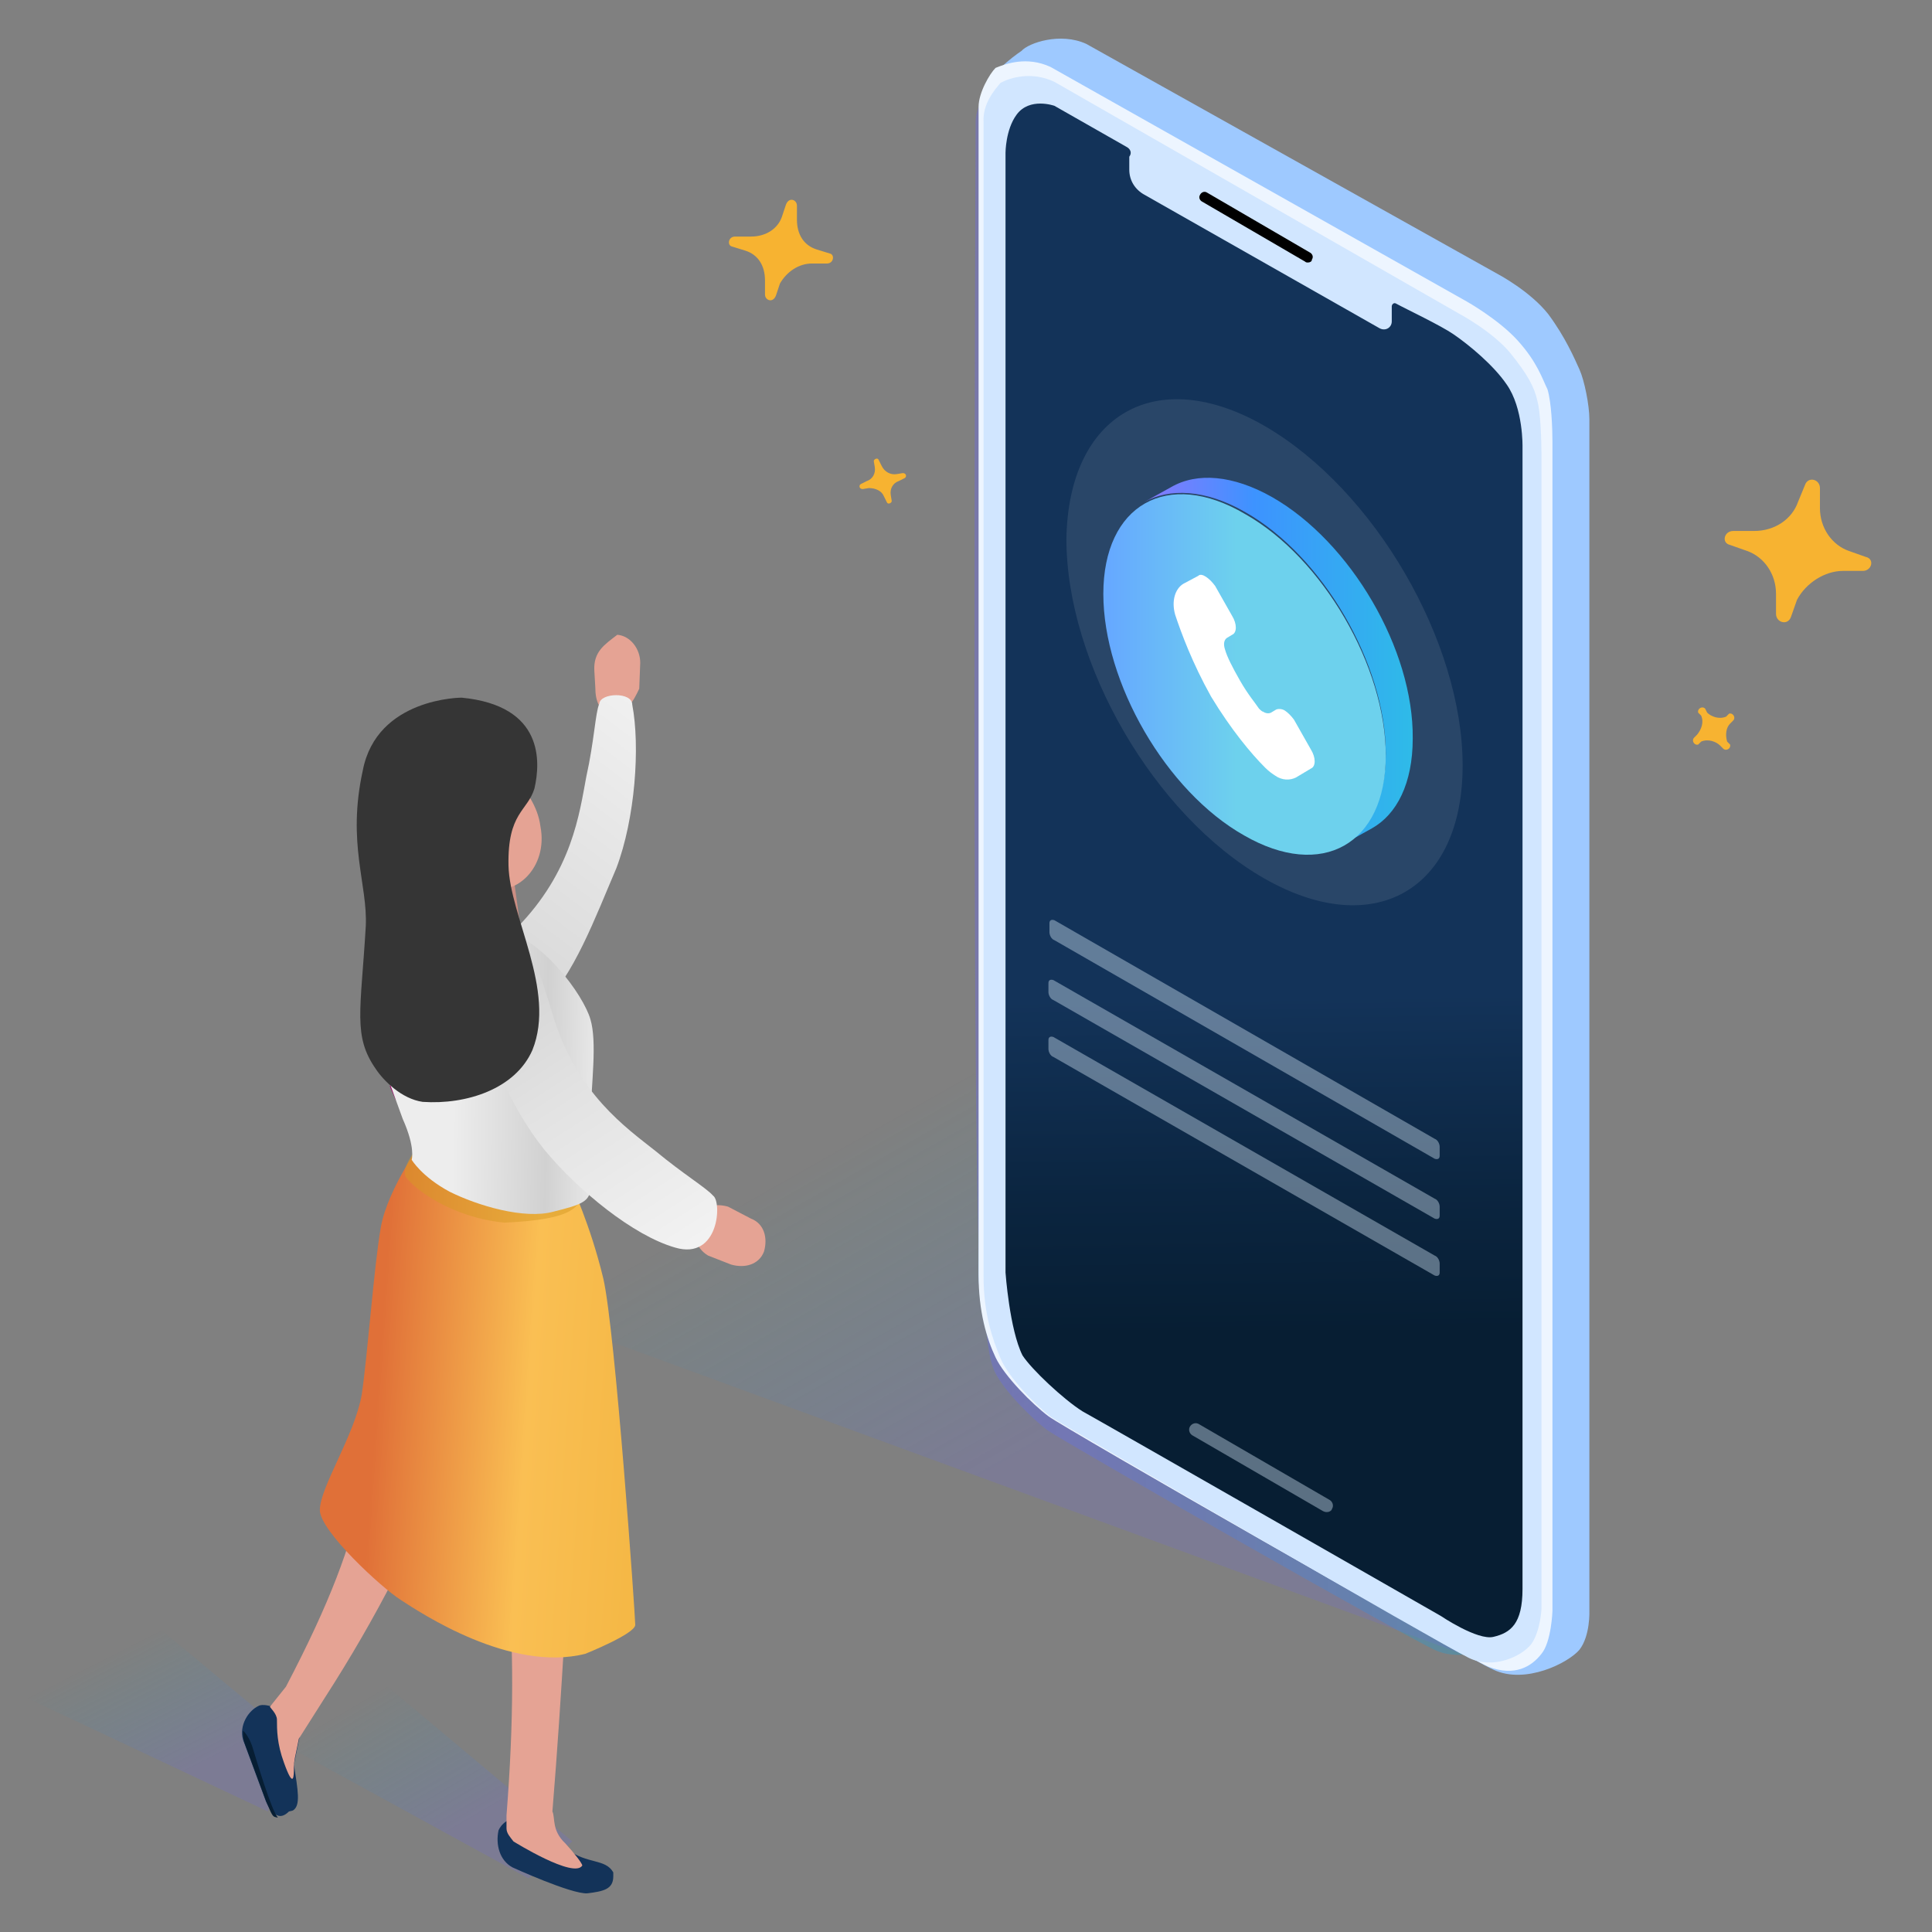 <svg width="200" height="200" viewBox="0 0 200 200" fill="none" xmlns="http://www.w3.org/2000/svg">
<rect x="0" y="0" width="200" height="200" fill="#808080" stroke="none"/>
<g clip-path="url(#clip0)">
<path d="M108.741 8.372L151.824 32.651C151.824 32.651 155.131 34.511 157.094 36.681C159.16 38.954 159.677 40.71 160.09 41.743C160.503 43.087 160.607 45.773 160.607 47.219C160.607 48.666 160.607 168.205 160.607 168.205C160.607 168.205 158.23 172.027 156.68 171.511C153.684 170.374 151.515 172.027 148.725 170.891C145.625 169.548 110.187 149.297 108.431 148.058C106.778 146.818 103.885 143.925 102.955 141.962C102.025 139.999 101.922 134.523 101.612 133.593C100.475 129.874 100.992 14.054 100.992 12.608C100.992 11.161 102.129 9.198 102.748 8.578C104.092 7.958 106.261 7.132 108.741 8.372Z" fill="url(#paint0_linear)"/>
<path d="M154.408 172.337L53.879 135.453L97.066 109.313L162.88 141.342L154.408 172.337Z" fill="url(#paint1_linear)"/>
<path d="M112.46 4.548L155.131 28.415C155.131 28.415 158.437 30.171 160.296 32.547C162.053 34.924 162.983 37.093 163.499 38.23C164.016 39.366 164.532 41.949 164.532 43.396C164.532 44.842 164.532 166.758 164.532 166.758C164.532 166.758 164.636 169.34 163.499 170.787C162.363 172.13 157.92 174.403 154.614 172.853C151.308 171.407 110.91 147.54 109.051 146.301C107.294 144.957 104.195 142.064 103.265 140.101C102.232 138.035 101.302 135.349 101.302 131.423C101.302 127.497 102.232 10.541 102.232 9.198C102.232 7.854 104.815 5.891 105.745 5.271C106.468 4.445 109.774 3.308 112.46 4.548Z" fill="#9EC9FF"/>
<path d="M108.741 6.924L151.824 31.204C151.824 31.204 155.131 33.064 157.094 35.233C159.16 37.507 159.677 39.263 160.193 40.296C160.606 41.639 160.71 44.325 160.71 45.772C160.71 47.218 160.71 166.757 160.71 166.757C160.71 166.757 160.606 169.96 159.573 171.2C158.54 172.543 156.784 173.576 154.097 172.543C150.998 171.2 110.187 147.85 108.534 146.61C106.881 145.37 103.988 142.478 103.058 140.515C102.128 138.551 101.302 135.762 101.302 131.939C101.302 128.116 101.302 12.504 101.302 11.057C101.302 9.611 102.438 7.648 103.058 7.028C104.091 6.614 106.261 5.788 108.741 6.924Z" fill="#EDF5FF"/>
<path d="M109.154 8.474L150.998 32.444C150.998 32.444 154.51 34.304 156.37 36.577C158.127 38.746 158.85 40.09 159.16 41.536C159.47 42.672 159.573 45.565 159.573 47.012C159.573 48.458 159.573 166.551 159.573 166.551C159.573 166.551 159.47 168.824 158.54 170.167C157.507 171.51 154.51 172.853 152.031 171.613C149.035 170.167 110.6 147.85 108.844 146.714C107.191 145.474 104.401 142.581 103.575 140.618C102.748 138.655 101.818 135.969 101.818 132.146C101.818 128.323 101.818 13.95 101.818 12.607C101.715 10.747 102.955 9.301 103.575 8.578C104.505 8.061 106.778 7.338 109.154 8.474Z" fill="#D1E6FF"/>
<path d="M116.593 15.19L109.154 10.954C109.154 10.954 106.571 10.024 105.228 11.884C104.091 13.434 104.091 15.81 104.091 15.81V131.733C104.091 131.733 104.505 137.622 105.848 140.308C106.778 141.754 110.084 144.854 112.047 146.094C114.113 147.23 149.138 167.274 149.138 167.274C149.138 167.274 152.961 169.857 154.614 169.444C156.37 169.03 157.61 168.101 157.61 164.484C157.61 162.211 157.61 46.289 157.61 46.289C157.61 46.289 157.713 42.259 155.957 39.78C154.614 37.817 152.134 35.75 150.481 34.614C149.138 33.684 145.625 32.031 144.489 31.411C144.282 31.308 144.075 31.514 144.075 31.721V33.271C144.075 33.891 143.456 34.304 142.836 33.994L118.453 20.149C117.523 19.633 116.903 18.703 116.903 17.566V16.223C117.213 15.81 117.006 15.397 116.593 15.19Z" fill="url(#paint2_linear)"/>
<path opacity="0.4" d="M148.518 129.977C148.828 130.08 149.035 130.494 149.035 130.803V131.733C149.035 132.043 148.828 132.147 148.518 132.043L109.051 109.417C108.741 109.313 108.534 108.9 108.534 108.59V107.66C108.534 107.35 108.741 107.247 109.051 107.35L148.518 129.977Z" fill="#DBEBFB"/>
<path opacity="0.4" d="M148.518 124.087C148.828 124.19 149.035 124.604 149.035 124.914V125.843C149.035 126.153 148.828 126.257 148.518 126.153L109.051 103.527C108.741 103.423 108.534 103.01 108.534 102.7V101.77C108.534 101.46 108.741 101.357 109.051 101.46L148.518 124.087Z" fill="#DBEBFB"/>
<path opacity="0.4" d="M148.518 117.888C148.828 117.992 149.035 118.405 149.035 118.715V119.645C149.035 119.955 148.828 120.058 148.518 119.955L109.154 97.328C108.844 97.225 108.638 96.811 108.638 96.501V95.572C108.638 95.262 108.844 95.158 109.154 95.262L148.518 117.888Z" fill="#DBEBFB"/>
<path opacity="0.4" d="M137.36 156.529C137.257 156.529 137.153 156.529 136.947 156.426L123.412 148.574C123.102 148.367 122.999 147.954 123.205 147.644C123.412 147.334 123.825 147.23 124.135 147.437L137.67 155.289C137.98 155.496 138.083 155.909 137.877 156.219C137.877 156.322 137.67 156.529 137.36 156.529Z" fill="#DBEBFB"/>
<path d="M135.397 27.175C135.293 27.175 135.19 27.175 135.087 27.072L124.445 20.873C124.238 20.769 124.032 20.459 124.238 20.149C124.342 19.943 124.652 19.736 124.962 19.943L135.603 26.142C135.81 26.245 136.017 26.555 135.81 26.865C135.81 27.072 135.603 27.175 135.397 27.175Z" fill="black"/>
<path opacity="0.1" d="M130.954 44.119C142.319 50.731 151.411 66.435 151.411 79.247C151.411 92.162 142.216 97.431 130.851 90.922C119.486 84.413 110.394 68.708 110.394 55.794C110.601 42.879 119.693 37.61 130.954 44.119Z" fill="#F9F9F9"/>
<path d="M131.678 51.454C127.648 49.181 123.929 48.871 121.242 50.421L118.453 51.971C121.036 50.525 124.755 50.628 128.888 53.004C136.947 57.55 143.456 68.812 143.456 78.007C143.456 82.553 141.803 85.756 139.22 87.306L142.009 85.756C144.592 84.309 146.245 81.107 146.245 76.457C146.349 67.262 139.84 56.104 131.678 51.454Z" fill="url(#paint3_linear)"/>
<path d="M128.888 53.211C136.947 57.757 143.456 69.019 143.456 78.214C143.456 87.41 136.843 91.129 128.785 86.48C120.726 81.934 114.217 70.672 114.217 61.477C114.217 52.282 120.829 48.459 128.888 53.211Z" fill="url(#paint4_linear)"/>
<path d="M124.858 59.721C125.168 59.927 125.478 60.237 125.788 60.651L127.545 63.75C128.061 64.576 128.061 65.506 127.545 65.713L127.028 66.023C126.718 66.23 126.615 66.643 126.821 67.263C127.028 67.986 127.545 69.019 128.371 70.466C129.198 71.912 129.921 72.739 130.334 73.359C130.438 73.462 130.644 73.668 130.748 73.668C131.057 73.875 131.367 73.875 131.574 73.772L132.091 73.462C132.297 73.359 132.711 73.359 133.021 73.565C133.33 73.772 133.64 74.082 133.95 74.495L135.707 77.595C136.223 78.421 136.223 79.351 135.707 79.558L134.157 80.487C133.537 80.797 132.711 80.797 131.987 80.281C131.677 80.074 131.367 79.868 130.954 79.454C129.508 78.008 127.441 75.528 125.375 72.119C123.412 68.606 122.275 65.506 121.656 63.647C121.242 62.2 121.656 60.96 122.482 60.444L124.032 59.617C124.238 59.411 124.548 59.514 124.858 59.721Z" fill="white"/>
<path d="M190.775 59.1H192.842C193.771 59.1 194.081 57.86 193.152 57.654L191.395 57.034C189.639 56.414 188.399 54.657 188.399 52.591V50.525C188.399 49.595 187.159 49.285 186.849 50.215L186.126 51.971C185.506 53.728 183.75 54.967 181.58 54.967H179.41C178.48 54.967 178.17 56.207 179.1 56.414L180.857 57.034C182.613 57.654 183.853 59.41 183.853 61.476V63.543C183.853 64.473 185.093 64.783 185.403 63.853L186.023 62.096C186.952 60.34 188.915 59.1 190.775 59.1Z" fill="#F7B331"/>
<path d="M84.048 27.279H85.598C86.321 27.279 86.424 26.349 85.908 26.245L84.565 25.832C83.222 25.419 82.498 24.282 82.498 22.733V21.286C82.498 20.666 81.672 20.356 81.362 21.183L80.948 22.423C80.535 23.663 79.295 24.489 77.746 24.489H76.093C75.369 24.489 75.266 25.419 75.783 25.522L77.126 25.936C78.469 26.349 79.192 27.485 79.192 29.035V30.482C79.192 31.102 80.019 31.411 80.329 30.585L80.742 29.345C81.465 28.105 82.705 27.279 84.048 27.279Z" fill="#F7B331"/>
<path d="M91.487 51.351L91.797 51.971C91.9 52.281 92.313 52.074 92.313 51.867L92.21 51.248C92.107 50.628 92.416 50.008 93.036 49.801L93.656 49.491C93.863 49.388 93.863 48.975 93.45 48.975L92.83 49.078C92.21 49.181 91.59 48.871 91.28 48.251L90.97 47.631C90.867 47.322 90.454 47.528 90.454 47.735L90.557 48.355C90.66 48.975 90.35 49.594 89.73 49.801L89.11 50.111C88.904 50.214 88.904 50.628 89.317 50.628L89.937 50.524C90.66 50.524 91.28 50.834 91.487 51.351Z" fill="#F7B331"/>
<path d="M179.1 74.908L179.41 74.598C179.72 74.288 179.41 73.772 178.997 73.875L178.687 74.185C177.964 74.495 177.137 74.185 176.724 73.772L176.518 73.359C176.208 73.049 175.691 73.359 175.794 73.772L176.104 74.082C176.414 74.805 176.104 75.528 175.691 76.045L175.381 76.355C175.071 76.665 175.381 77.181 175.794 77.078L176.104 76.768C176.827 76.458 177.654 76.768 178.067 77.181L178.377 77.491C178.687 77.801 179.204 77.491 179.1 77.078L178.791 76.768C178.584 76.045 178.687 75.322 179.1 74.908Z" fill="#F7B331"/>
<path d="M59.252 190.624L28.669 165.001L21.54 176.263L54.706 194.447L59.252 190.624Z" fill="url(#paint5_linear)"/>
<path d="M29.599 179.467L6.766 160.456L-7.802 170.788L27.739 187.526L29.599 179.467Z" fill="url(#paint6_linear)"/>
<path d="M71.96 126.256C72.476 124.913 73.923 124.5 75.369 124.913L77.746 126.153C79.089 126.67 79.502 128.116 79.089 129.562C78.572 130.906 77.126 131.319 75.679 130.906L73.303 129.976C72.063 129.253 71.546 127.703 71.96 126.256Z" fill="#E5A394"/>
<path d="M56.668 188.455L58.735 191.451C60.801 193.001 62.661 192.381 63.487 193.827V194.241C63.487 195.584 62.454 195.79 60.801 195.997C59.148 196.1 53.052 193.311 53.052 193.311C51.709 192.588 51.296 190.935 51.606 189.488C51.606 189.488 52.123 188.042 54.086 188.145C55.635 188.455 55.635 187.938 56.668 188.455Z" fill="#133359"/>
<path d="M58.528 190.831C57.082 189.488 57.495 188.145 57.185 187.525C59.252 162.315 59.252 141.858 62.041 132.973L49.023 136.279C52.329 158.286 53.983 167.998 52.433 187.938V189.281C52.433 189.798 52.846 190.211 53.156 190.625C53.156 190.625 59.458 194.551 60.285 193.104C60.181 192.794 59.562 191.968 58.528 190.831Z" fill="#E5A394"/>
<path d="M31.149 179.156L30.426 182.669C30.839 185.355 31.149 186.905 30.323 187.421L29.909 187.524C28.979 188.454 28.256 187.938 27.533 186.491L25.157 180.086C24.743 178.639 25.673 177.089 26.81 176.573C26.81 176.573 27.533 176.16 29.496 177.296C30.736 178.019 30.839 178.019 31.149 179.156Z" fill="#133359"/>
<path d="M53.776 127.187L41.791 131.836C37.451 152.81 38.898 156.839 29.599 174.61L27.946 176.676C27.946 176.78 28.669 177.4 28.669 178.019C28.669 179.053 28.669 180.499 29.393 182.462C30.426 185.355 30.426 183.805 30.426 182.979C30.426 182.255 30.529 182.049 30.942 179.982L33.629 175.746C44.477 158.906 49.85 143.511 53.776 127.187Z" fill="#E5A394"/>
<path d="M43.961 117.785C43.961 117.785 40.138 122.951 39.415 127.083C38.691 131.319 38.071 140.101 37.452 144.337C36.728 148.573 33.112 153.946 33.112 156.322C33.112 158.492 39.518 164.381 41.481 165.621C43.547 166.964 52.846 173.163 60.595 171.2C60.595 171.2 65.761 169.134 65.761 168.204C65.761 167.274 63.694 137.725 62.455 132.353C61.111 126.773 59.148 122.641 59.148 122.641C59.148 122.641 49.127 117.061 43.961 117.785Z" fill="url(#paint7_linear)"/>
<path opacity="0.5" d="M43.237 118.715C43.237 118.715 41.481 120.884 41.997 121.814C42.927 123.157 46.853 126.05 52.226 126.567C59.148 126.257 60.801 125.017 59.975 122.434C57.082 114.065 46.853 122.537 43.237 118.715Z" fill="#D69A24"/>
<path d="M63.384 73.874C62.041 73.771 61.628 72.531 61.628 71.188L61.525 69.432C61.421 67.469 62.558 66.746 63.901 65.712C65.244 65.816 66.277 67.159 66.277 68.605L66.174 71.292C65.554 72.635 64.831 73.874 63.384 73.874Z" fill="#E5A394"/>
<path d="M48.817 105.696C49.643 107.039 52.639 107.039 56.049 104.146C59.355 101.15 61.628 94.951 63.798 89.889C65.761 84.723 66.277 77.284 65.451 72.944C65.451 71.601 62.145 71.705 62.041 72.841C61.628 73.771 61.525 76.664 60.698 80.383C59.975 84.206 59.252 90.198 53.466 96.088C47.37 102.183 47.37 103.217 48.817 105.696Z" fill="url(#paint8_linear)"/>
<path d="M25.157 179.156C25.157 179.156 25.363 179.156 25.157 179.156C25.157 179.156 25.673 179.569 26.087 180.705C26.5 182.048 28.153 187.628 28.773 188.144H28.669C28.256 188.041 28.256 188.144 27.636 186.698L25.26 180.292C25.157 179.879 25.157 179.465 25.157 179.156Z" fill="#071E33"/>
<path d="M40.964 113.859C40.964 113.859 51.193 116.855 52.949 107.453L53.466 104.974L40.344 112.413L40.964 113.859Z" fill="#9B0165"/>
<path d="M40.138 96.398C40.138 96.398 36.625 99.911 38.794 107.97C38.794 107.97 40.241 111.793 41.687 115.822C43.031 118.818 42.617 120.058 42.617 120.058C42.617 120.058 43.65 121.815 46.543 123.364C49.436 124.811 54.292 126.257 57.288 125.431C60.181 124.707 61.214 124.397 61.111 122.744C61.111 121.195 60.698 120.058 61.111 116.029C61.214 112.103 61.834 107.867 61.111 105.49C60.388 103.011 56.152 97.121 51.812 96.192C51.606 96.398 46.543 101.977 40.138 96.398Z" fill="url(#paint9_linear)"/>
<path d="M51.089 96.811C49.643 96.915 48.093 99.498 49.023 103.733C50.056 107.97 52.846 114.685 56.359 119.025C59.871 123.261 65.554 127.91 69.893 129.15C74.439 130.493 74.749 124.397 73.819 123.777C73.096 122.951 70.823 121.608 67.827 119.128C64.831 116.752 59.768 113.239 57.288 105.283C54.912 97.225 53.982 96.708 51.089 96.811Z" fill="url(#paint10_linear)"/>
<path d="M49.85 100.323H49.333C47.68 100.323 46.647 98.98 46.647 97.431L47.06 90.508C47.06 88.959 48.403 87.822 49.953 87.822H50.47C52.123 87.822 53.156 89.165 53.156 90.715L54.086 97.534C54.086 98.877 51.606 100.323 49.85 100.323Z" fill="#CC8E83"/>
<path d="M55.945 85.549C56.772 89.785 53.362 93.091 49.953 91.851C46.44 90.508 43.031 86.065 42.204 82.036C41.377 77.8 43.857 75.32 47.163 76.56C50.779 77.903 55.429 81.416 55.945 85.549Z" fill="#E5A394"/>
<path d="M47.783 72.221C47.783 72.221 39.002 72.221 37.555 79.763C35.902 87.306 38.072 91.542 37.865 95.881C37.348 104.663 36.522 107.246 38.898 110.655C39.725 111.895 41.584 113.755 43.754 114.065C48.3 114.375 53.363 112.722 55.119 108.692C57.599 102.493 52.743 94.848 52.639 89.579C52.536 84.103 54.602 83.999 55.326 81.623C55.946 78.937 56.359 73.048 47.783 72.221Z" fill="#353535"/>
</g>
<defs>
<linearGradient id="paint0_linear" x1="101.253" y1="89.597" x2="160.733" y2="89.597" gradientUnits="userSpaceOnUse">
<stop stop-color="#6C68E6" stop-opacity="0.4"/>
<stop offset="0.197" stop-color="#5C73E4" stop-opacity="0.38"/>
<stop offset="0.581" stop-color="#338EE0" stop-opacity="0.342"/>
<stop offset="1" stop-color="#00B1DB" stop-opacity="0.3"/>
</linearGradient>
<linearGradient id="paint1_linear" x1="112.854" y1="146.329" x2="85.384" y2="97.884" gradientUnits="userSpaceOnUse">
<stop stop-color="#6C68E6" stop-opacity="0.2"/>
<stop offset="0.131" stop-color="#5C73E4" stop-opacity="0.161"/>
<stop offset="0.385" stop-color="#338EE0" stop-opacity="0.084"/>
<stop offset="0.663" stop-color="#00B1DB" stop-opacity="0"/>
</linearGradient>
<linearGradient id="paint2_linear" x1="130.955" y1="89.716" x2="131.671" y2="143.145" gradientUnits="userSpaceOnUse">
<stop offset="0.253" stop-color="#133359"/>
<stop offset="0.635" stop-color="#0B2540"/>
<stop offset="0.9" stop-color="#071E33"/>
</linearGradient>
<linearGradient id="paint3_linear" x1="118.514" y1="68.407" x2="155.403" y2="68.407" gradientUnits="userSpaceOnUse">
<stop stop-color="#8978FF"/>
<stop offset="0.306" stop-color="#3D93FF"/>
<stop offset="0.788" stop-color="#2DBEE6"/>
</linearGradient>
<linearGradient id="paint4_linear" x1="114.268" y1="69.804" x2="143.409" y2="69.804" gradientUnits="userSpaceOnUse">
<stop offset="0.02" stop-color="#66A9FF"/>
<stop offset="0.471" stop-color="#6DD1ED"/>
<stop offset="0.949" stop-color="#6DD1ED"/>
</linearGradient>
<linearGradient id="paint5_linear" x1="29.519" y1="164.808" x2="49.029" y2="198.106" gradientUnits="userSpaceOnUse">
<stop offset="0.354" stop-color="#00B0DA" stop-opacity="0"/>
<stop offset="0.776" stop-color="#6C68E5" stop-opacity="0.2"/>
</linearGradient>
<linearGradient id="paint6_linear" x1="4.088" y1="161.665" x2="19.305" y2="191.734" gradientUnits="userSpaceOnUse">
<stop offset="0.354" stop-color="#00B0DA" stop-opacity="0"/>
<stop offset="0.776" stop-color="#6C68E5" stop-opacity="0.2"/>
</linearGradient>
<linearGradient id="paint7_linear" x1="14.846" y1="142.107" x2="95.31" y2="147.707" gradientUnits="userSpaceOnUse">
<stop offset="0.301" stop-color="#E07038"/>
<stop offset="0.495" stop-color="#FABF53"/>
<stop offset="0.827" stop-color="#EEAF35"/>
</linearGradient>
<linearGradient id="paint8_linear" x1="77.119" y1="64.644" x2="40.238" y2="113.1" gradientUnits="userSpaceOnUse">
<stop stop-color="#FAFAFA"/>
<stop offset="0.886" stop-color="#D1D1D1"/>
<stop offset="1" stop-color="#9E9E9E"/>
</linearGradient>
<linearGradient id="paint9_linear" x1="73.751" y1="111.324" x2="45.249" y2="110.889" gradientUnits="userSpaceOnUse">
<stop offset="0.389" stop-color="#EDEDED"/>
<stop offset="0.6" stop-color="#D1D1D1"/>
<stop offset="0.939" stop-color="#EDEDED"/>
</linearGradient>
<linearGradient id="paint10_linear" x1="80.59" y1="145.747" x2="45.931" y2="91.707" gradientUnits="userSpaceOnUse">
<stop offset="0.001" stop-color="#FAFAFA"/>
<stop offset="0.258" stop-color="#F4F4F4"/>
<stop offset="0.61" stop-color="#E2E2E2"/>
<stop offset="0.865" stop-color="#D1D1D1"/>
<stop offset="1" stop-color="#9E9E9E"/>
</linearGradient>
<clipPath id="clip0">
<rect width="200" height="200" fill="white"/>
</clipPath>
</defs>
</svg>
